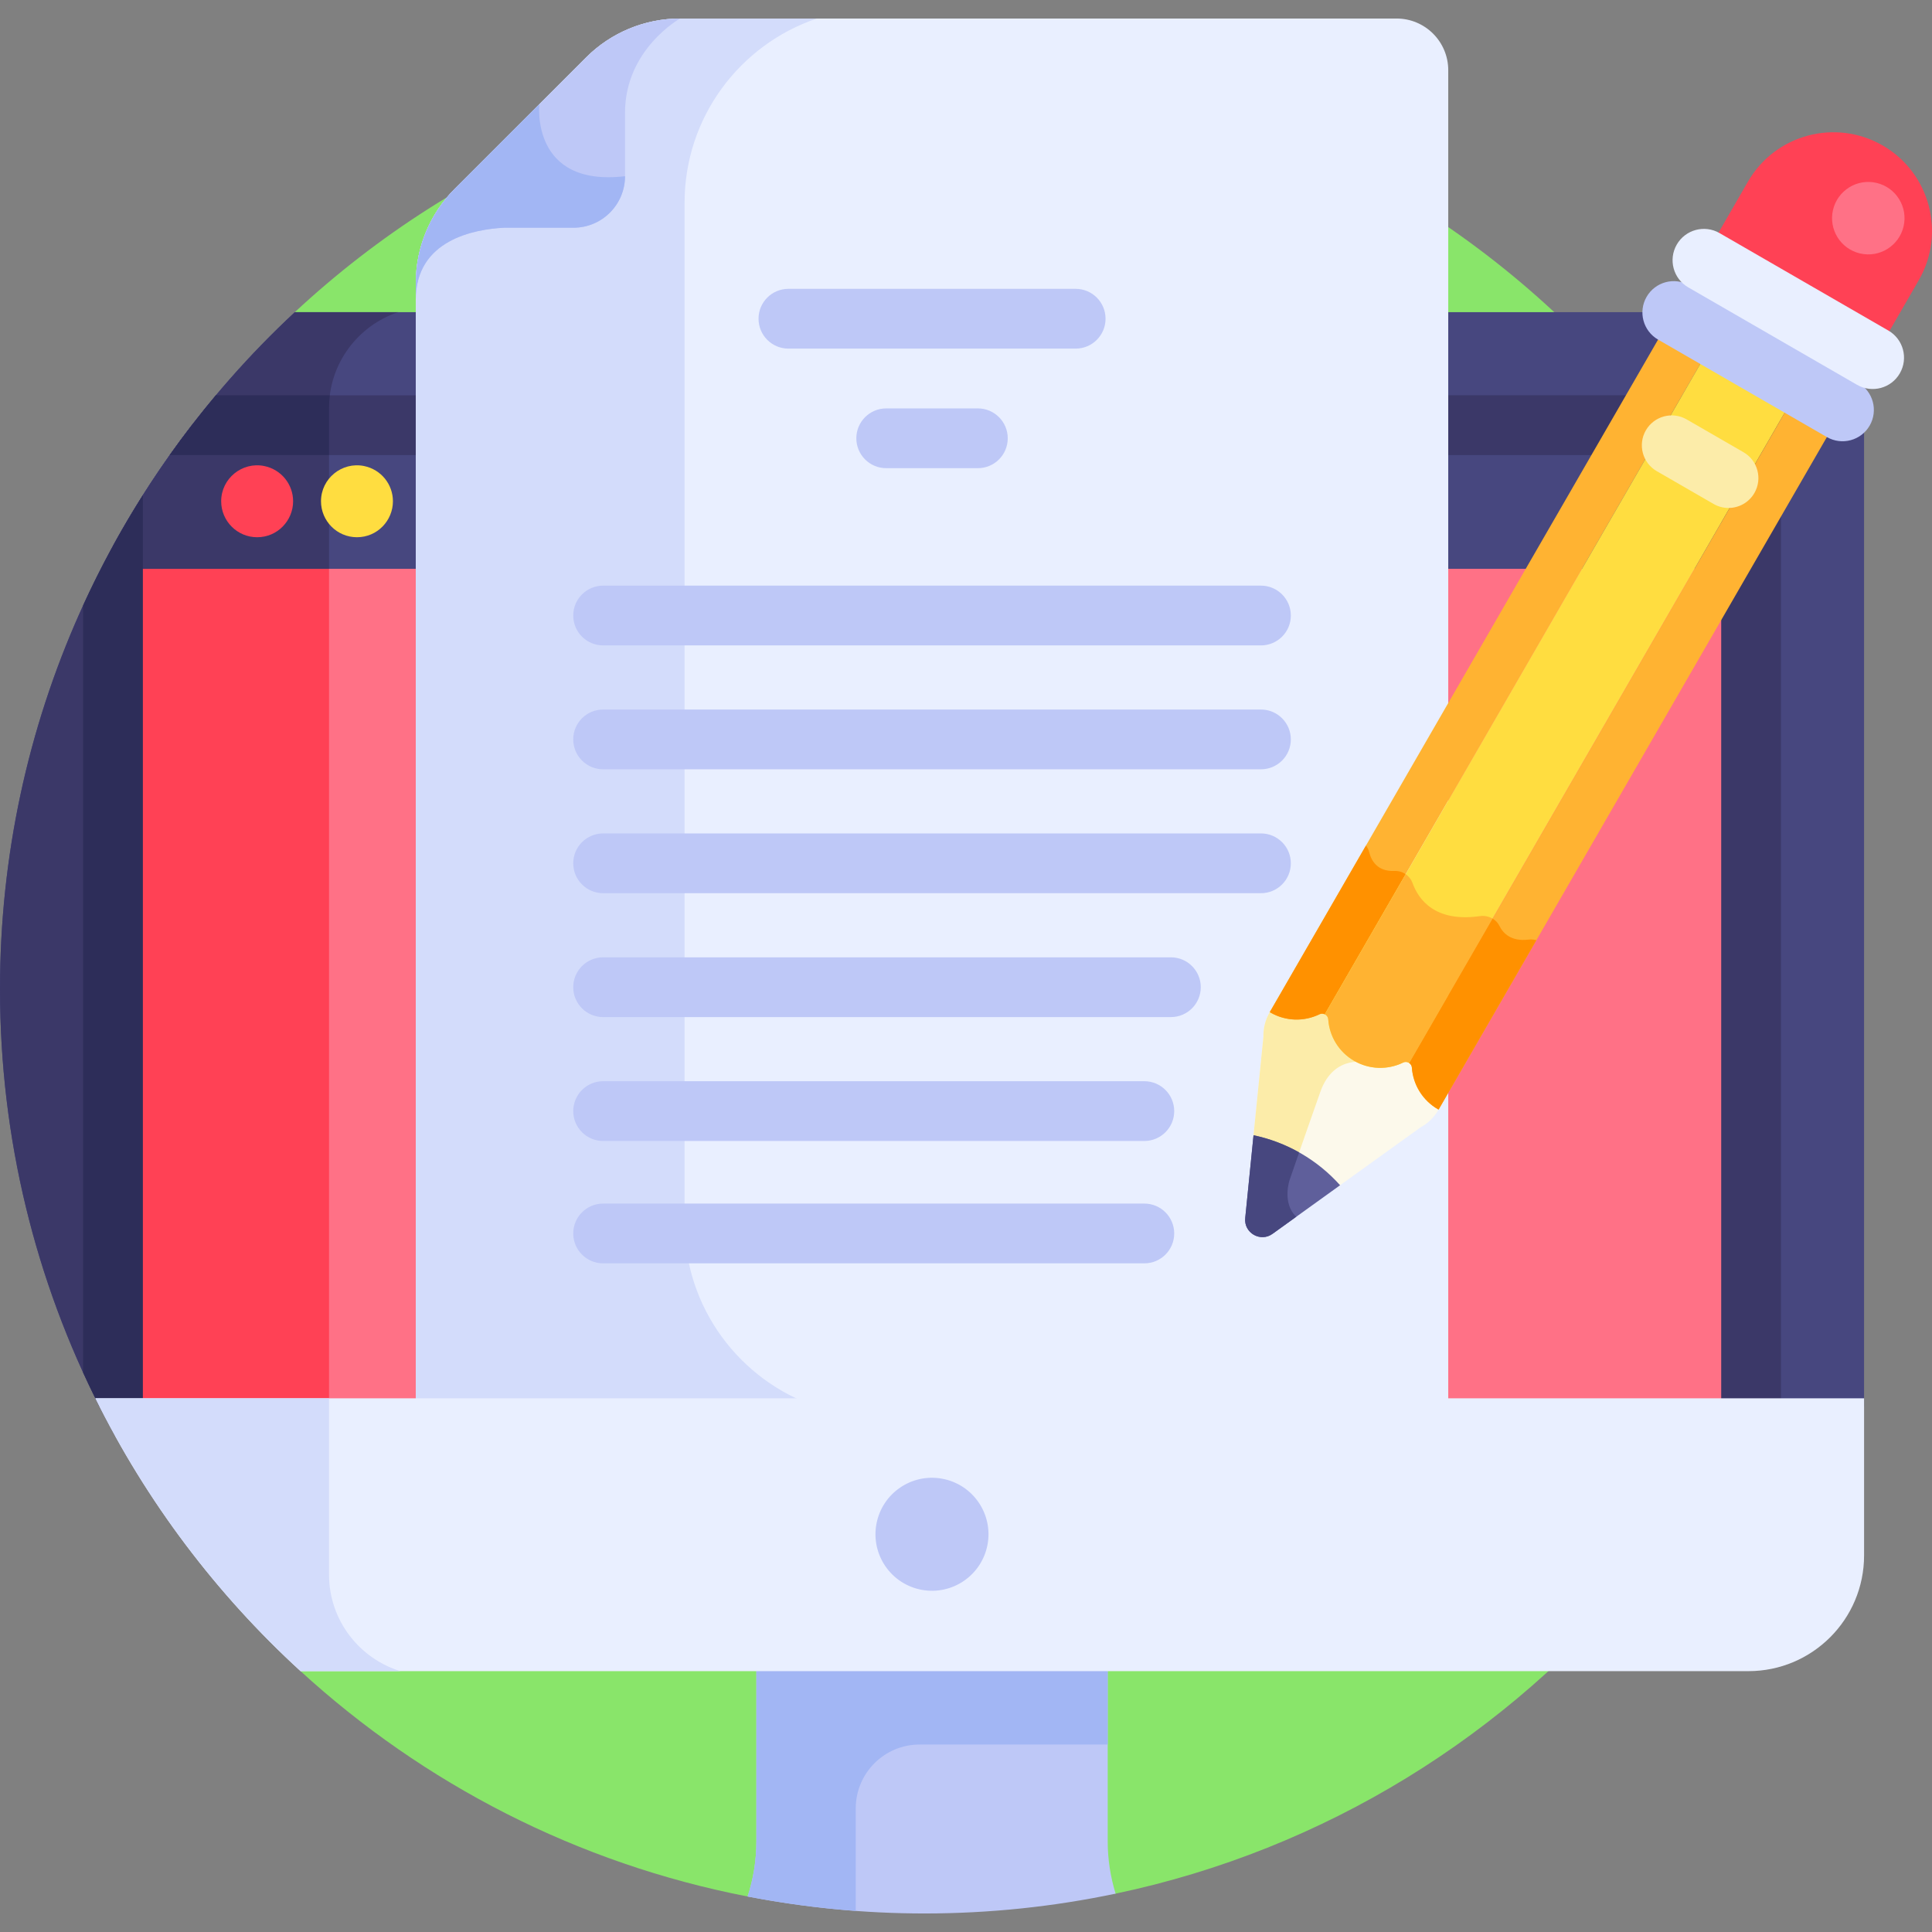 <?xml version="1.0" encoding="UTF-8"?> <svg xmlns="http://www.w3.org/2000/svg" id="Layer_1" height="512" viewBox="0 0 512 512" width="512"><rect x="0" y="0" width="512" height="512" fill="#808080" stroke="none"/><g><path d="m244.999 17.092c-64.477 0-123.125 24.92-166.871 65.638l1.524 360.14c32.616 29.848 73.336 50.975 118.476 59.721l97.52-.757c111.004-23.334 194.35-121.8 194.35-239.743 0-135.309-109.69-244.999-244.999-244.999z" fill="#89e56a"></path><path d="m116.087 372.782v-290.052h-37.959c-48.057 44.731-78.128 108.529-78.128 179.361 0 39.834 9.515 77.442 26.383 110.69h89.704z" fill="#47477f"></path><path d="m87.196 108.065c0-11.756 7.703-21.795 18.309-25.335h-27.377c-48.057 44.731-78.128 108.529-78.128 179.361 0 39.834 9.515 77.442 26.383 110.69h60.813z" fill="#3b3868"></path><path d="m463.336 82.73h-85.423v290.051h116.087v-259.388c0-16.935-13.729-30.663-30.664-30.663z" fill="#47477f"></path><path d="m29.945 148.526h86.142v224.256h-86.142z" fill="#ff7186"></path><path d="m29.945 148.526h57.251v224.256h-57.251z" fill="#ff4155"></path><path d="m377.913 148.526v224.256h86.143v-224.256z" fill="#ff7186"></path><path d="m29.945 144.64v6.104h86.142v-38.07h-65.244c-7.759 10.066-14.758 20.747-20.898 31.966z" fill="#47477f"></path><path d="m87.196 112.674h-36.353c-7.758 10.066-14.757 20.746-20.898 31.966v6.104h57.251z" fill="#3b3868"></path><path d="m463.337 112.674h-85.424v38.07h86.143v-37.351c0-.397-.323-.719-.719-.719z" fill="#47477f"></path><path d="m116.087 104.755h-58.877c-4.285 5.109-8.374 10.388-12.237 15.839h71.114c4.374 0 7.919-3.546 7.919-7.92.001-4.374-3.545-7.919-7.919-7.919z" fill="#3b3868"></path><path d="m87.196 108.065c0-1.121.078-2.225.214-3.311h-30.2c-4.285 5.109-8.374 10.388-12.237 15.839h42.223z" fill="#2d2d59"></path><path d="m22.025 160.445v203.292c2.634 5.769 5.491 11.414 8.549 16.932 4.078-.322 7.29-3.726 7.29-7.888v-241.567c-5.911 9.336-11.211 19.097-15.839 29.231z" fill="#2d2d59"></path><g><path d="m464.055 380.701c-4.374 0-7.919-3.546-7.919-7.92v-252.187h-78.223c-4.374 0-7.919-3.546-7.919-7.92s3.546-7.92 7.919-7.92h85.424c4.763 0 8.638 3.875 8.638 8.638v259.389c0 4.374-3.546 7.92-7.92 7.92z" fill="#3b3868"></path></g><g><path d="m68.146 142.372c-5.299 0-9.532-4.32-9.532-9.532 0-6.041 5.561-10.516 11.391-9.342 4.568.927 7.673 4.883 7.673 9.342.001 5.083-4.096 9.532-9.532 9.532z" fill="#ff4155"></path></g><g><path d="m94.598 142.372c-5.299 0-9.532-4.32-9.532-9.532 0-6.041 5.561-10.516 11.391-9.342 4.567.927 7.673 4.883 7.673 9.342.001 5.083-4.096 9.532-9.532 9.532z" fill="#ffdd40"></path></g><path d="m370.103 4.91h-189.881c-9.338 0-18.293 3.709-24.895 10.312l-34.815 34.815c-6.602 6.603-10.312 15.558-10.312 24.895v297.849h273.6c0-65.51 0-347.376 0-354.174 0-7.564-6.132-13.697-13.697-13.697z" fill="#e9efff"></path><path d="m181.418 323.932v-270.172c0-22.697 14.667-41.955 35.036-48.849h-36.231c-9.338 0-18.293 3.709-24.896 10.312l-34.815 34.815c-6.602 6.602-10.312 15.557-10.312 24.894v297.849h106.253c-20.368-6.894-35.035-26.152-35.035-48.849z" fill="#d3dcfb"></path><path d="m120.512 50.037c-6.603 6.603-10.312 15.558-10.312 24.895v4.431c0-15.849 15.603-18.619 23.396-19.014h18.393c7.538 0 13.649-6.111 13.649-13.649v-16.821c0-16.821 14.583-24.968 14.583-24.968-9.338 0-18.293 3.709-24.895 10.312z" fill="#bec8f7"></path><g><path d="m259.143 124.072h-24.287c-4.374 0-7.919-3.546-7.919-7.92s3.546-7.92 7.919-7.92h24.287c4.374 0 7.919 3.546 7.919 7.92.001 4.374-3.545 7.92-7.919 7.92z" fill="#bec8f7"></path></g><g><path d="m285.062 92.384h-76.125c-4.374 0-7.919-3.546-7.919-7.92s3.546-7.92 7.919-7.92h76.125c4.374 0 7.919 3.546 7.919 7.92.001 4.375-3.545 7.92-7.919 7.92z" fill="#bec8f7"></path></g><g><path d="m334.165 203.873h-174.33c-4.374 0-7.92-3.546-7.92-7.919 0-4.374 3.546-7.92 7.92-7.92h174.33c4.374 0 7.919 3.546 7.919 7.92 0 4.373-3.546 7.919-7.919 7.919z" fill="#bec8f7"></path></g><g><path d="m334.165 171.04h-174.33c-4.374 0-7.92-3.546-7.92-7.919 0-4.374 3.546-7.92 7.92-7.92h174.33c4.374 0 7.919 3.546 7.919 7.92 0 4.373-3.546 7.919-7.919 7.919z" fill="#bec8f7"></path></g><g><path d="m303.259 302.372h-143.424c-4.374 0-7.92-3.546-7.92-7.919 0-4.374 3.546-7.92 7.92-7.92h143.424c4.374 0 7.919 3.546 7.919 7.92 0 4.373-3.545 7.919-7.919 7.919z" fill="#bec8f7"></path></g><g><path d="m310.298 269.539h-150.463c-4.374 0-7.92-3.546-7.92-7.919 0-4.374 3.546-7.92 7.92-7.92h150.463c4.374 0 7.919 3.546 7.919 7.92.001 4.373-3.545 7.919-7.919 7.919z" fill="#bec8f7"></path></g><g><path d="m303.259 334.799h-143.424c-4.374 0-7.92-3.546-7.92-7.92s3.546-7.919 7.92-7.919h143.424c4.374 0 7.919 3.546 7.919 7.919 0 4.375-3.545 7.92-7.919 7.92z" fill="#bec8f7"></path></g><g><path d="m334.165 236.706h-174.33c-4.374 0-7.92-3.546-7.92-7.92s3.546-7.919 7.92-7.919h174.33c4.374 0 7.919 3.546 7.919 7.919 0 4.374-3.546 7.92-7.919 7.92z" fill="#bec8f7"></path></g><path d="m332.103 301.788c4.171.878 8.275 2.409 12.162 4.653s7.265 5.033 10.111 8.206l22.036-15.851c1.988-1.077 3.639-2.684 4.77-4.643l.524-.907c-.068-.037-.137-.066-.204-.105-3.862-2.23-6.131-6.152-6.418-10.289-.058-.84-.529-1.523-1.172-1.933-.708-.451-1.625-.57-2.459-.163-8.228 4.019-17.903-1.556-18.538-10.703-.064-.926-.626-1.66-1.371-2.048-.676-.352-1.503-.418-2.26-.049-3.726 1.82-8.257 1.816-12.12-.414-.067-.039-.127-.085-.193-.125l-.524.907c-1.131 1.959-1.697 4.192-1.636 6.452z" fill="#fcf9eb"></path><path d="m362.557 281.659-.002-.013c-5.089-1.331-9.233-5.715-9.64-11.592-.064-.926-.626-1.66-1.371-2.048-.676-.352-1.503-.418-2.26-.049-3.726 1.82-8.257 1.816-12.119-.414-.067-.039-.127-.085-.193-.125l-.524.907c-1.131 1.959-1.697 4.192-1.636 6.452l-2.71 27.009c4.07.857 8.074 2.34 11.876 4.496 1.634-4.715 3.906-11.239 5.926-16.932 3.668-10.331 12.653-7.691 12.653-7.691z" fill="#fceca9"></path><path d="m344.727 305.642c-4.007-2.313-8.235-3.887-12.53-4.784l-2.195 21.884c-.461 3.984 4.06 6.594 7.28 4.203l17.854-12.843c-2.926-3.271-6.403-6.146-10.409-8.46z" fill="#5f5f9b"></path><path d="m341.739 312.769s1.05-3.053 2.547-7.369c-3.876-2.177-7.951-3.677-12.09-4.542l-2.195 21.884c-.461 3.984 4.06 6.594 7.28 4.203l6.234-4.484c-3.823-3.654-1.776-9.692-1.776-9.692z" fill="#47477f"></path><g><path d="m455.395 62.305 44.734 25.827c.089.051.17.112.257.166l8.11-14.046c7.216-12.499 2.934-28.481-9.565-35.697-12.499-7.216-28.481-2.934-35.697 9.565l-8.109 14.046c.088.048.181.088.27.139z" fill="#ff4155"></path></g><path d="m200.447 440.652v47.342c0 5.029-.805 9.946-2.318 14.597 15.173 2.94 30.839 4.498 46.871 4.498 17.366 0 34.305-1.819 50.649-5.255-1.359-4.428-2.095-9.082-2.095-13.84v-47.342c-56.711 0-61.431 0-93.107 0z" fill="#bec8f7"></path><path d="m226.78 479.25c0-9.351 7.58-16.931 16.931-16.931h49.842v-21.667c-56.711 0-61.431 0-93.107 0v47.342c0 5.029-.805 9.946-2.319 14.597 9.372 1.816 18.934 3.101 28.652 3.82v-27.161z" fill="#a2b6f4"></path><path d="m79.652 442.871h383.685c16.935 0 30.663-13.728 30.663-30.663v-41.644h-468.72c13.549 27.391 32.06 51.888 54.372 72.307z" fill="#e9efff"></path><path d="m87.196 417.338v-46.774h-61.916c13.549 27.391 32.06 51.888 54.371 72.307h26.454c-10.915-3.356-18.909-13.555-18.909-25.533z" fill="#d3dcfb"></path><ellipse cx="247" cy="406.717" fill="#bec8f7" rx="14.972" ry="14.972" transform="matrix(.231 -.973 .973 .231 -205.809 552.976)"></ellipse><path d="m142.926 27.623-22.414 22.414c-6.602 6.603-10.312 15.558-10.312 24.895v4.431c0-15.849 15.603-18.619 23.396-19.014h18.394c7.538 0 13.649-6.111 13.649-13.649-25.1 2.931-22.713-19.076-22.713-19.077z" fill="#a2b6f4"></path><ellipse cx="494.992" cy="58.069" fill="#ff7186" rx="9.596" ry="9.596" transform="matrix(.229 -.974 .974 .229 325.204 526.642)"></ellipse><path d="m336.704 268.343c3.988 2.302 8.842 2.468 12.986.444.443-.216.944-.203 1.394.019l99.814-172.883-11.183-6.457-103.205 178.754c.066.04.127.085.194.123z" fill="#ffb332"></path><path d="m336.704 268.343c3.988 2.302 8.842 2.468 12.986.444.443-.216.944-.203 1.394.019l21.439-37.133c-.849-.585-1.878-.905-2.95-.859-4.53.195-6.146-2.678-6.716-4.972-.163-.654-.461-1.251-.86-1.766l-25.487 44.144c.066.04.127.085.194.123z" fill="#ff9100"></path><path d="m351.189 268.851c.475.275.768.736.805 1.267.319 4.601 2.89 8.722 6.877 11.024s8.842 2.468 12.986.444c.478-.233 1.024-.21 1.5.064.034.02.06.047.093.069l99.814-172.883-22.367-12.913-99.814 172.883c.035.016.072.025.106.045z" fill="#ffdd40"></path><path d="m351.189 268.851c.475.275.768.736.806 1.267.319 4.601 2.89 8.722 6.877 11.024 3.988 2.302 8.842 2.468 12.986.444.478-.233 1.024-.21 1.499.064.034.02.06.047.093.069l22.1-38.278c-.979-.579-2.161-.828-3.339-.66-11.973 1.71-16.317-4.451-17.885-8.789-.348-.964-.994-1.762-1.804-2.32l-21.439 37.133c.035.017.072.026.106.046z" fill="#ffb332"></path><path d="m374.163 282.917c.319 4.601 2.89 8.722 6.877 11.024.067.039.136.069.204.106l103.204-178.754-11.183-6.457-99.815 172.883c.416.279.678.705.713 1.198z" fill="#ffb332"></path><path d="m374.163 282.917c.319 4.601 2.89 8.722 6.877 11.024.067.039.136.069.204.106l25.912-44.881c-.67-.187-1.381-.247-2.093-.162-4.543.548-6.699-1.598-7.721-3.667-.404-.819-1.04-1.452-1.792-1.896l-22.1 38.278c.416.279.678.705.713 1.198z" fill="#ff9100"></path><g><path d="m458.068 134.617c-1.344 0-2.705-.342-3.952-1.063l-15.051-8.69c-3.788-2.187-5.085-7.031-2.899-10.818 2.187-3.788 7.03-5.086 10.818-2.899l15.051 8.69c3.788 2.187 5.086 7.031 2.899 10.818-1.467 2.541-4.129 3.962-6.866 3.962z" fill="#fceca9"></path></g><g><path d="m484.14 115.826-44.733-25.827c-3.971-2.293-5.331-7.37-3.039-11.34 2.293-3.971 7.37-5.331 11.341-3.039l44.734 25.827c3.971 2.293 5.331 7.37 3.039 11.341-2.294 3.97-7.372 5.33-11.342 3.038z" fill="#bec8f7"></path></g><g><path d="m492.134 101.979-44.734-25.827c-3.971-2.293-5.331-7.37-3.039-11.341 2.293-3.971 7.37-5.331 11.341-3.039l44.733 25.827c3.971 2.293 5.331 7.37 3.039 11.341s-7.369 5.331-11.34 3.039z" fill="#e9efff"></path></g></g></svg> 